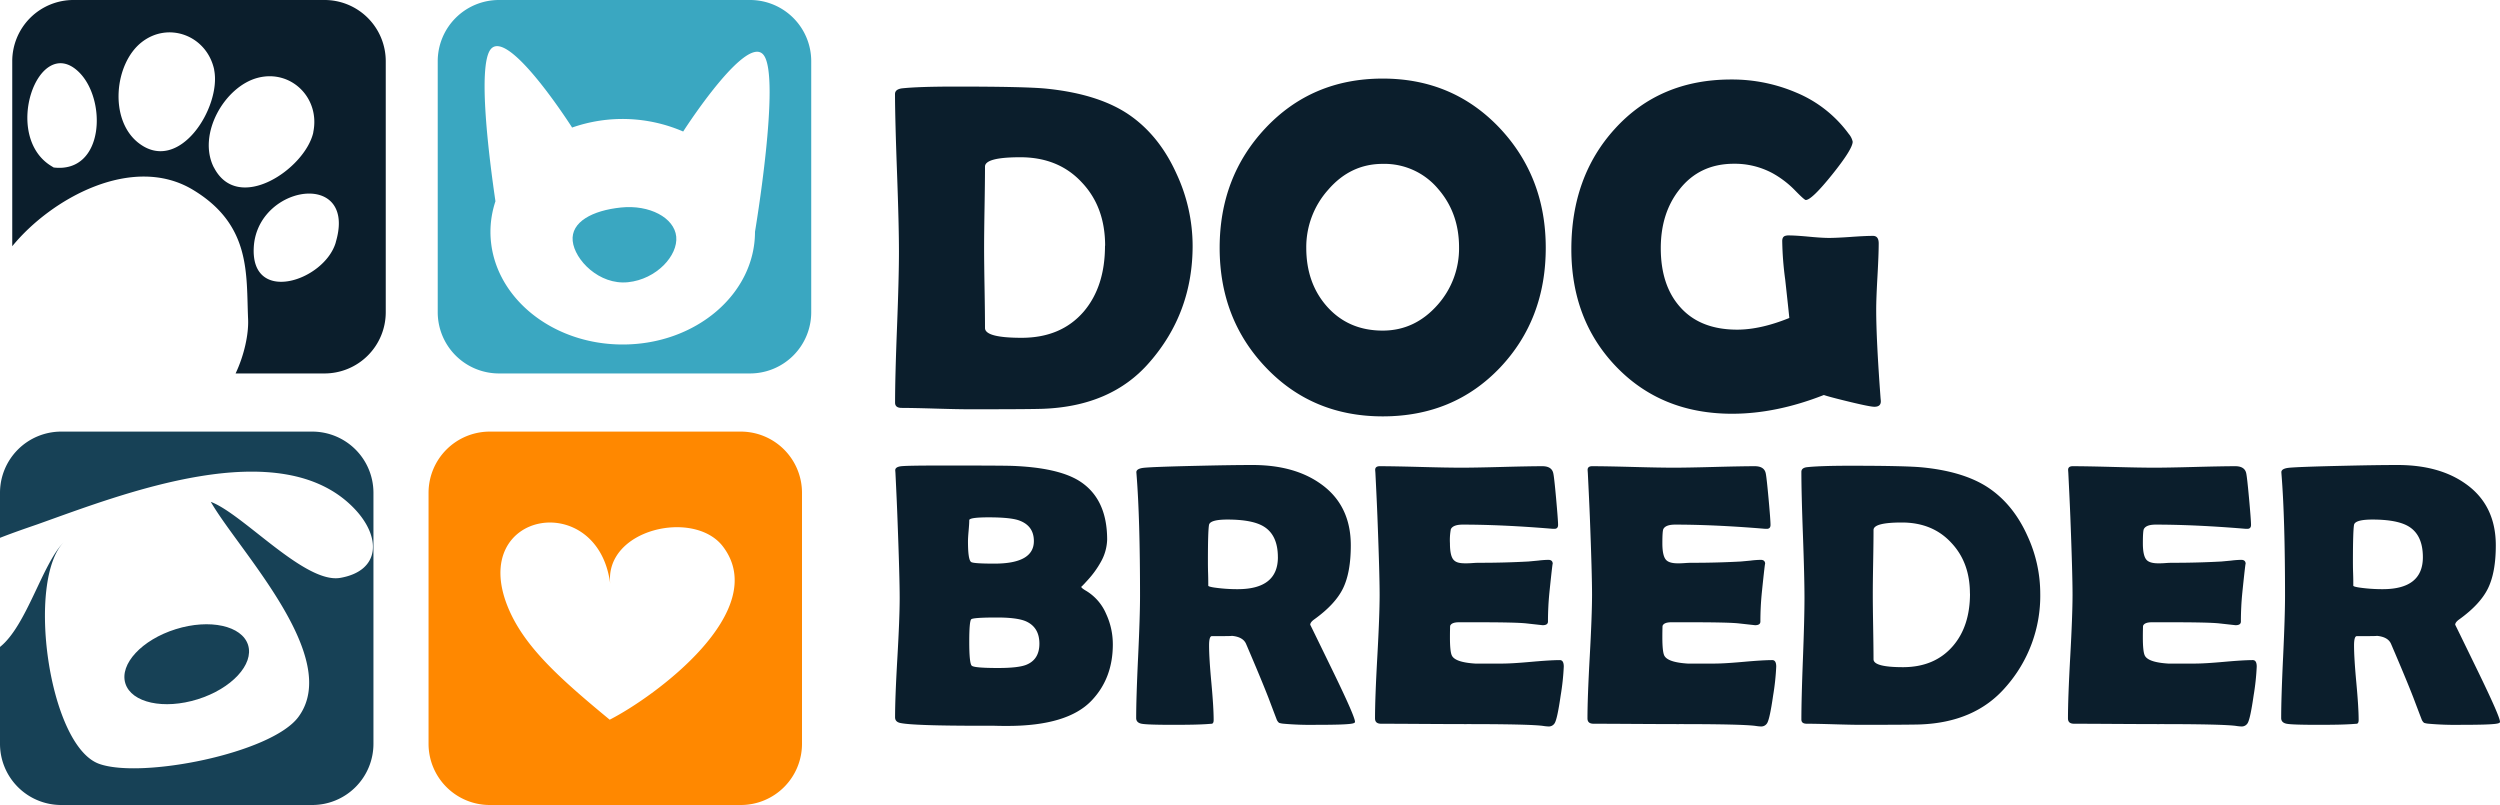 <svg id="Layer_1" data-name="Layer 1" xmlns="http://www.w3.org/2000/svg" viewBox="0 0 1000 322.02"><defs><style>.cls-1{fill:#f80;}.cls-2{fill:#0b1e2c;}.cls-3{fill:#174156;}.cls-4{fill:#3aa7c1;}</style></defs><path class="cls-1" d="M296.31,172.64H195.91a24.49,24.49,0,0,0-24.49,24.49V297.54A24.48,24.48,0,0,0,195.91,322h100.4a24.48,24.48,0,0,0,24.49-24.48V197.13A24.49,24.49,0,0,0,296.31,172.64ZM243.88,287.88c-20.17-16.66-34.44-29.41-40.82-45.28-15.53-38.61,36.46-47.06,41.06-8.81-2.64-22.17,33.59-30.33,45.09-15.14C308.66,244.34,262.14,278.55,243.88,287.88Z"/><path class="cls-2" d="M129.79,0H29.39A24.48,24.48,0,0,0,4.9,24.49v74c15.75-19.27,48.17-37,72.19-22.62C100.63,90,98.44,109.71,99.24,127.69c.26,5.91-1.51,14.3-5,21.69h35.57a24.49,24.49,0,0,0,24.49-24.49V24.49A24.49,24.49,0,0,0,129.79,0ZM21.48,67l-.95-.58c-19.85-12.09-5.2-53,10.83-37.78C42.84,39.51,41.84,69.39,21.48,67Zm33.7-10C43.57,47.64,45.79,25.58,56.52,17s26.15-2.86,29.14,10.8l0,.16C88.64,42.74,71.61,70.17,55.18,57Zm30.37,10c-6.76-13.27,4.31-32.47,17.61-35.89s25,8.12,22.14,21.8c0,0,0,.11,0,.17C121.91,67.67,95.13,85.72,85.55,66.94Zm48.75,30c-4.62,15.5-34.24,25.06-32.78,1.71,1.32-20.91,29.57-28.51,33.55-13.21C135.84,88.37,135.71,92.19,134.3,96.91Z"/><path class="cls-3" d="M124.89,172.64H24.49A24.49,24.49,0,0,0,0,197.13v18c5.6-2.19,10.93-4,15-5.41,33.34-11.86,97.32-37.28,126.86-6.15,10.7,11.27,10.36,24.72-5.69,27.57-14.19,2.53-38.88-25.56-51.85-30.4,11.31,19.67,52.7,62.29,35,86.09-10.79,14.51-62.83,24.82-79.71,18.69-20.21-7.34-29.24-73.7-13.94-88.82C17,225.23,10.74,250.21,0,258.78v38.76A24.48,24.48,0,0,0,24.49,322h100.4a24.48,24.48,0,0,0,24.49-24.48V197.13A24.49,24.49,0,0,0,124.89,172.64Z"/><path class="cls-3" d="M99.23,258c2.42,7.75-6.6,17.47-20.15,21.71s-26.5,1.41-28.93-6.33,6.6-17.47,20.15-21.71S96.8,250.27,99.23,258Z"/><path class="cls-4" d="M300,0H199.58a24.49,24.49,0,0,0-24.49,24.49v100.4a24.49,24.49,0,0,0,24.49,24.49H300a24.48,24.48,0,0,0,24.49-24.49V24.49A24.48,24.48,0,0,0,300,0Zm2,92.7c0,24.91-23.69,45.1-52.92,45.1s-52.9-20.19-52.9-45.1a38.79,38.79,0,0,1,2-12.19c-2.62-17.86-7.16-54.1-1.94-60.76,7-8.91,32.56,31.19,32.56,31.19l-.1.13a61.07,61.07,0,0,1,44.57,1.54C276.3,47.9,299,13.68,305.44,22,312.42,30.89,302,92.7,302,92.7Z"/><path class="cls-4" d="M270.49,94.63c.77,7.57-7.88,17.09-19.32,18.26S229.85,104,229.08,96.38,237,84.18,248.39,83,269.72,87.06,270.49,94.63Z"/><path class="cls-2" d="M477.05,98.3q0,26.9-17.29,46.66-15.28,17.65-42.91,18.57-5.3.18-29.18.18-4.49,0-13.49-.27t-13.5-.28c-1.77,0-2.65-.7-2.65-2.1q0-10.06.78-30.23t.77-30.24q0-10.52-.77-31.52T358,37.65c0-1.28.88-2,2.65-2.29q6.49-.72,21.32-.73,28.17,0,36.5.82,21.67,2.2,33.94,11,11.52,8.24,18.2,23.06A68.52,68.52,0,0,1,477.05,98.3Zm-35,0q0-15.45-9.24-25.25-9.33-10.15-24.7-10.15Q394,62.9,394,66.65q0,5.4-.18,16.24t-.18,16.24c0,3.53.06,8.86.18,16s.18,12.46.18,16.06q0,3.93,14.64,3.93,15.83,0,24.88-10.52Q442,114.59,442,98.3Z"/><path class="cls-2" d="M618.3,99.13q0,28.53-18.21,47.84-18.57,19.58-47,19.58-28.27,0-46.93-19.76-18.3-19.31-18.3-47.66t18.3-47.85q18.66-19.85,46.93-19.85,28.08,0,46.84,19.85Q618.3,70.85,618.3,99.13Zm-34.68-.19q0-13.71-8.32-23.32a28,28,0,0,0-22.23-10.07q-12.9,0-21.86,10.43a34.37,34.37,0,0,0-8.7,23.15q0,14,8.15,23.32,8.6,9.79,22.41,9.79,12.9,0,22-10.33A33.92,33.92,0,0,0,583.62,98.94Z"/><path class="cls-2" d="M752.32,160.24c.12,1.64-.73,2.47-2.56,2.47q-1.74,0-10-2T729.54,158q-19.12,7.5-36.69,7.5-28.26,0-46.38-18.84Q628.54,128,628.54,99.68q0-29,17.38-48.12,17.94-19.77,46.57-19.76a65.25,65.25,0,0,1,26.16,5.3,49.48,49.48,0,0,1,20.86,16.47,7,7,0,0,1,1.56,3.11q0,2.93-8.19,13.13T722.31,80c-.36,0-1.77-1.25-4.21-3.75a38.76,38.76,0,0,0-9.14-7,31.87,31.87,0,0,0-15.37-3.75q-13.73,0-21.78,10.25-7.5,9.42-7.5,23.51,0,14.91,7.78,23.6,8,9,22.78,9,9.33,0,20.86-4.67-.29-3-1.65-15.37a128.08,128.08,0,0,1-1.19-15.37c0-1.15.39-1.86,1.19-2.1a4.28,4.28,0,0,1,1.46-.18q2.65,0,8,.5c3.57.34,6.26.5,8.09.5s4.88-.13,8.79-.41,6.83-.41,8.78-.41c1.52,0,2.28,1,2.28,3q0,4.39-.5,13.26t-.5,13.27q0,11.8,1.74,35.31Z"/><path class="cls-2" d="M445.13,257.77q0,13.51-8.44,22.4-9.63,10.2-33.79,10.2c-1.22,0-3,0-5.28-.07H392.4q-27.11,0-32.24-1.1-2.13-.43-2.13-2.28,0-7.86.92-23.79t.92-23.87q0-8.52-.89-32-.21-6-.8-18.07l-.08-1c-.05-.93.72-1.49,2.32-1.69s7.25-.29,17-.29q23.43,0,27.39.14,18.07.67,26.66,5.88,11.38,7,11.39,23.58a19.2,19.2,0,0,1-2.65,9.18,37.81,37.81,0,0,1-5,6.9c-1.81,2-2.72,2.94-2.72,2.79,0,.34.64.88,1.91,1.62a19.83,19.83,0,0,1,8.08,9.32A28.82,28.82,0,0,1,445.13,257.77Zm-31.58-41.35q0-6.31-6.31-8.38-3.53-1.09-11.61-1.1t-7.93,1.18c0,.93-.09,2.34-.26,4.22s-.25,3.29-.25,4.22c0,4.9.41,7.64,1.25,8.23q.8.66,9.32.66Q413.56,225.45,413.55,216.42Zm2.21,41.05q0-6.62-5.51-9Q406.73,247,398.79,247c-6.32,0-9.74.24-10.28.7s-.81,3.46-.81,9q0,8.67,1,9.58c.63.61,4.16.92,10.57.92q7.93,0,11.16-1.25Q415.76,263.86,415.76,257.47Z"/><path class="cls-2" d="M542,288.76c0,.34-.49.59-1.47.73q-2.81.45-14,.44a122.89,122.89,0,0,1-13.07-.44,7.85,7.85,0,0,1-1.84-.36,3.32,3.32,0,0,1-1-1.47q-1.1-2.87-3.23-8.52-2.86-7.35-9-21.67-1.32-2.87-6.1-3.16,2.21.15-7.56.15c-.73,0-1.1,1.25-1.1,3.75q0,5,.92,14.91c.61,6.6.91,11.58.91,14.9q0,1.26-.66,1.47l-2.05.15q-4.33.3-13.52.29-10.5,0-12.63-.44c-1.42-.29-2.13-1.05-2.13-2.27q0-8.09.77-24.39t.77-24.45q0-31.06-1.39-48.48l-.08-1c0-.84.73-1.4,2.32-1.69s9.07-.59,22.44-.89Q492.86,186,501,186q16.74,0,27.32,7.57,12,8.52,12,24.6,0,10.73-3.08,17.11T525.77,247.7c-1.12.79-1.68,1.52-1.68,2.21q0-.07,9,18.43T542,288.76Zm-30.85-65.88q0-9-5.88-12.41-4.54-2.64-14.24-2.65-7,0-7.42,2.13-.45,2.51-.44,14.4c0,1.13,0,2.79.07,5s.07,3.85.07,4.92c0,.25.79.49,2.35.74a64.55,64.55,0,0,0,9.41.66Q511.16,235.66,511.16,222.88Z"/><path class="cls-2" d="M625.51,266.65a96.07,96.07,0,0,1-1.25,11.61q-1.32,9.18-2.35,10.94a2.72,2.72,0,0,1-2.42,1.39,17.37,17.37,0,0,1-2.21-.22q-5.35-.74-31.28-.73-5.65,0-16.82-.07t-16.75-.08c-1.61,0-2.42-.71-2.42-2.13q0-8.22.92-24.71t.92-24.71q0-8.38-.88-31.22-.22-5.86-.81-17.55l-.08-1c-.1-1.12.52-1.69,1.84-1.69q5.43,0,16.34.3t16.34.29q5.37,0,16.16-.29t16.16-.3q3.81,0,4.4,2.87c.25,1.12.63,4.54,1.14,10.24s.77,9.17.77,10.39c0,1-.49,1.55-1.47,1.55-.29,0-.8,0-1.54-.08q-19.53-1.6-35.1-1.61-3.9,0-4.78,1.83a23.57,23.57,0,0,0-.36,5.66c0,3.33.48,5.53,1.46,6.61s2.43,1.39,4.78,1.39c.49,0,1.44,0,2.86-.11s2.6-.11,3.53-.11q9.25,0,18.73-.51l4-.37a37.3,37.3,0,0,1,4-.29c1.18,0,1.76.56,1.76,1.69q0-1.54-1.32,11.23-.59,5.88-.59,11.75,0,1.47-2.13,1.47l-6.61-.73q-4.19-.44-19.09-.44h-7.79c-2,0-3.18.49-3.52,1.47,0,.24-.07,1.76-.07,4.55q0,5.58.73,7.2,1.24,2.79,9.4,3.3h10.72q3.9,0,11.57-.69t11.49-.7Q625.51,264,625.51,266.65Z"/><path class="cls-2" d="M710.49,266.65a96.07,96.07,0,0,1-1.25,11.61q-1.32,9.18-2.35,10.94a2.74,2.74,0,0,1-2.43,1.39,17.26,17.26,0,0,1-2.2-.22q-5.35-.74-31.29-.73-5.65,0-16.82-.07t-16.74-.08c-1.62,0-2.42-.71-2.42-2.13q0-8.22.91-24.71t.92-24.71q0-8.38-.88-31.22-.23-5.86-.81-17.55l-.07-1c-.1-1.12.51-1.69,1.83-1.69q5.45,0,16.35.3t16.34.29q5.35,0,16.15-.29t16.16-.3q3.83,0,4.41,2.87c.24,1.12.62,4.54,1.14,10.24s.77,9.17.77,10.39c0,1-.49,1.55-1.47,1.55-.29,0-.81,0-1.54-.08q-19.55-1.6-35.11-1.61-3.89,0-4.77,1.83-.37.88-.37,5.66,0,5,1.47,6.61,1.25,1.4,4.77,1.39c.49,0,1.45,0,2.87-.11s2.59-.11,3.52-.11q9.25,0,18.73-.51l4-.37a37.12,37.12,0,0,1,4-.29c1.17,0,1.76.56,1.76,1.69q0-1.54-1.32,11.23a115.71,115.71,0,0,0-.59,11.75q0,1.47-2.13,1.47l-6.61-.73q-4.18-.44-19.1-.44h-7.78c-2,0-3.18.49-3.53,1.47,0,.24-.07,1.76-.07,4.55,0,3.72.25,6.12.73,7.2q1.26,2.79,9.41,3.3h10.72q3.88,0,11.57-.69t11.49-.7Q710.49,264,710.49,266.65Z"/><path class="cls-2" d="M816.1,237.42a55.06,55.06,0,0,1-13.88,37.46q-12.27,14.17-34.45,14.91-4.26.13-23.43.14-3.6,0-10.83-.22c-4.82-.14-8.44-.22-10.83-.22-1.43,0-2.13-.56-2.13-1.69q0-8.07.62-24.27t.62-24.27q0-8.44-.62-25.3t-.62-25.23c0-1,.7-1.64,2.13-1.84q5.21-.58,17.11-.59,22.62,0,29.3.67,17.42,1.75,27.25,8.81,9.25,6.61,14.61,18.51A55,55,0,0,1,816.1,237.42Zm-28.13,0q0-12.4-7.42-20.27Q773.07,209,760.72,209q-11.31,0-11.31,3,0,4.34-.15,13t-.14,13q0,4.26.14,12.82t.15,12.89q0,3.15,11.75,3.16,12.71,0,20-8.45Q788,250.49,788,237.42Z"/><path class="cls-2" d="M902.69,266.65a96.07,96.07,0,0,1-1.25,11.61q-1.32,9.18-2.35,10.94a2.74,2.74,0,0,1-2.43,1.39,17.26,17.26,0,0,1-2.2-.22q-5.36-.74-31.29-.73-5.65,0-16.82-.07t-16.74-.08c-1.62,0-2.42-.71-2.42-2.13q0-8.22.91-24.71t.92-24.71q0-8.38-.88-31.22-.23-5.86-.81-17.55l-.07-1c-.1-1.12.51-1.69,1.84-1.69q5.43,0,16.34.3t16.34.29q5.36,0,16.16-.29t16.15-.3q3.82,0,4.41,2.87c.24,1.12.62,4.54,1.14,10.24s.77,9.17.77,10.39c0,1-.49,1.55-1.47,1.55-.29,0-.81,0-1.54-.08q-19.54-1.6-35.11-1.61-3.88,0-4.77,1.83-.37.88-.37,5.66,0,5,1.47,6.61,1.25,1.4,4.77,1.39c.49,0,1.45,0,2.87-.11s2.59-.11,3.52-.11q9.26,0,18.73-.51l4-.37a37.12,37.12,0,0,1,4-.29c1.17,0,1.76.56,1.76,1.69q0-1.54-1.32,11.23a115.71,115.71,0,0,0-.59,11.75q0,1.47-2.13,1.47l-6.61-.73q-4.18-.44-19.1-.44h-7.78c-2,0-3.18.49-3.53,1.47,0,.24-.07,1.76-.07,4.55q0,5.58.74,7.2,1.25,2.79,9.4,3.3H878q3.88,0,11.57-.69t11.49-.7Q902.69,264,902.69,266.65Z"/><path class="cls-2" d="M1000,288.76c0,.34-.49.59-1.47.73q-2.79.45-14,.44a123,123,0,0,1-13.07-.44,7.85,7.85,0,0,1-1.84-.36,3.33,3.33,0,0,1-1-1.47q-1.11-2.87-3.24-8.52-2.85-7.35-9-21.67-1.32-2.87-6.09-3.16,2.21.15-7.57.15c-.73,0-1.1,1.25-1.1,3.75q0,5,.92,14.91c.61,6.6.92,11.58.92,14.9q0,1.26-.66,1.47l-2.06.15q-4.34.3-13.51.29c-7,0-11.21-.14-12.63-.44s-2.13-1.05-2.13-2.27q0-8.09.77-24.39t.77-24.45q0-31.06-1.4-48.48l-.07-1c0-.84.72-1.4,2.31-1.69s9.07-.59,22.44-.89Q950.87,186,959,186q16.74,0,27.32,7.57,12,8.52,12,24.6,0,10.73-3.09,17.11T983.77,247.7c-1.13.79-1.69,1.52-1.69,2.21q0-.07,9,18.43T1000,288.76Zm-30.85-65.88q0-9-5.87-12.41-4.56-2.64-14.25-2.65-7,0-7.42,2.13-.43,2.51-.44,14.4c0,1.13,0,2.79.08,5s.07,3.85.07,4.92c0,.25.78.49,2.35.74a64.41,64.41,0,0,0,9.4.66Q969.15,235.66,969.15,222.88Z"/></svg>
